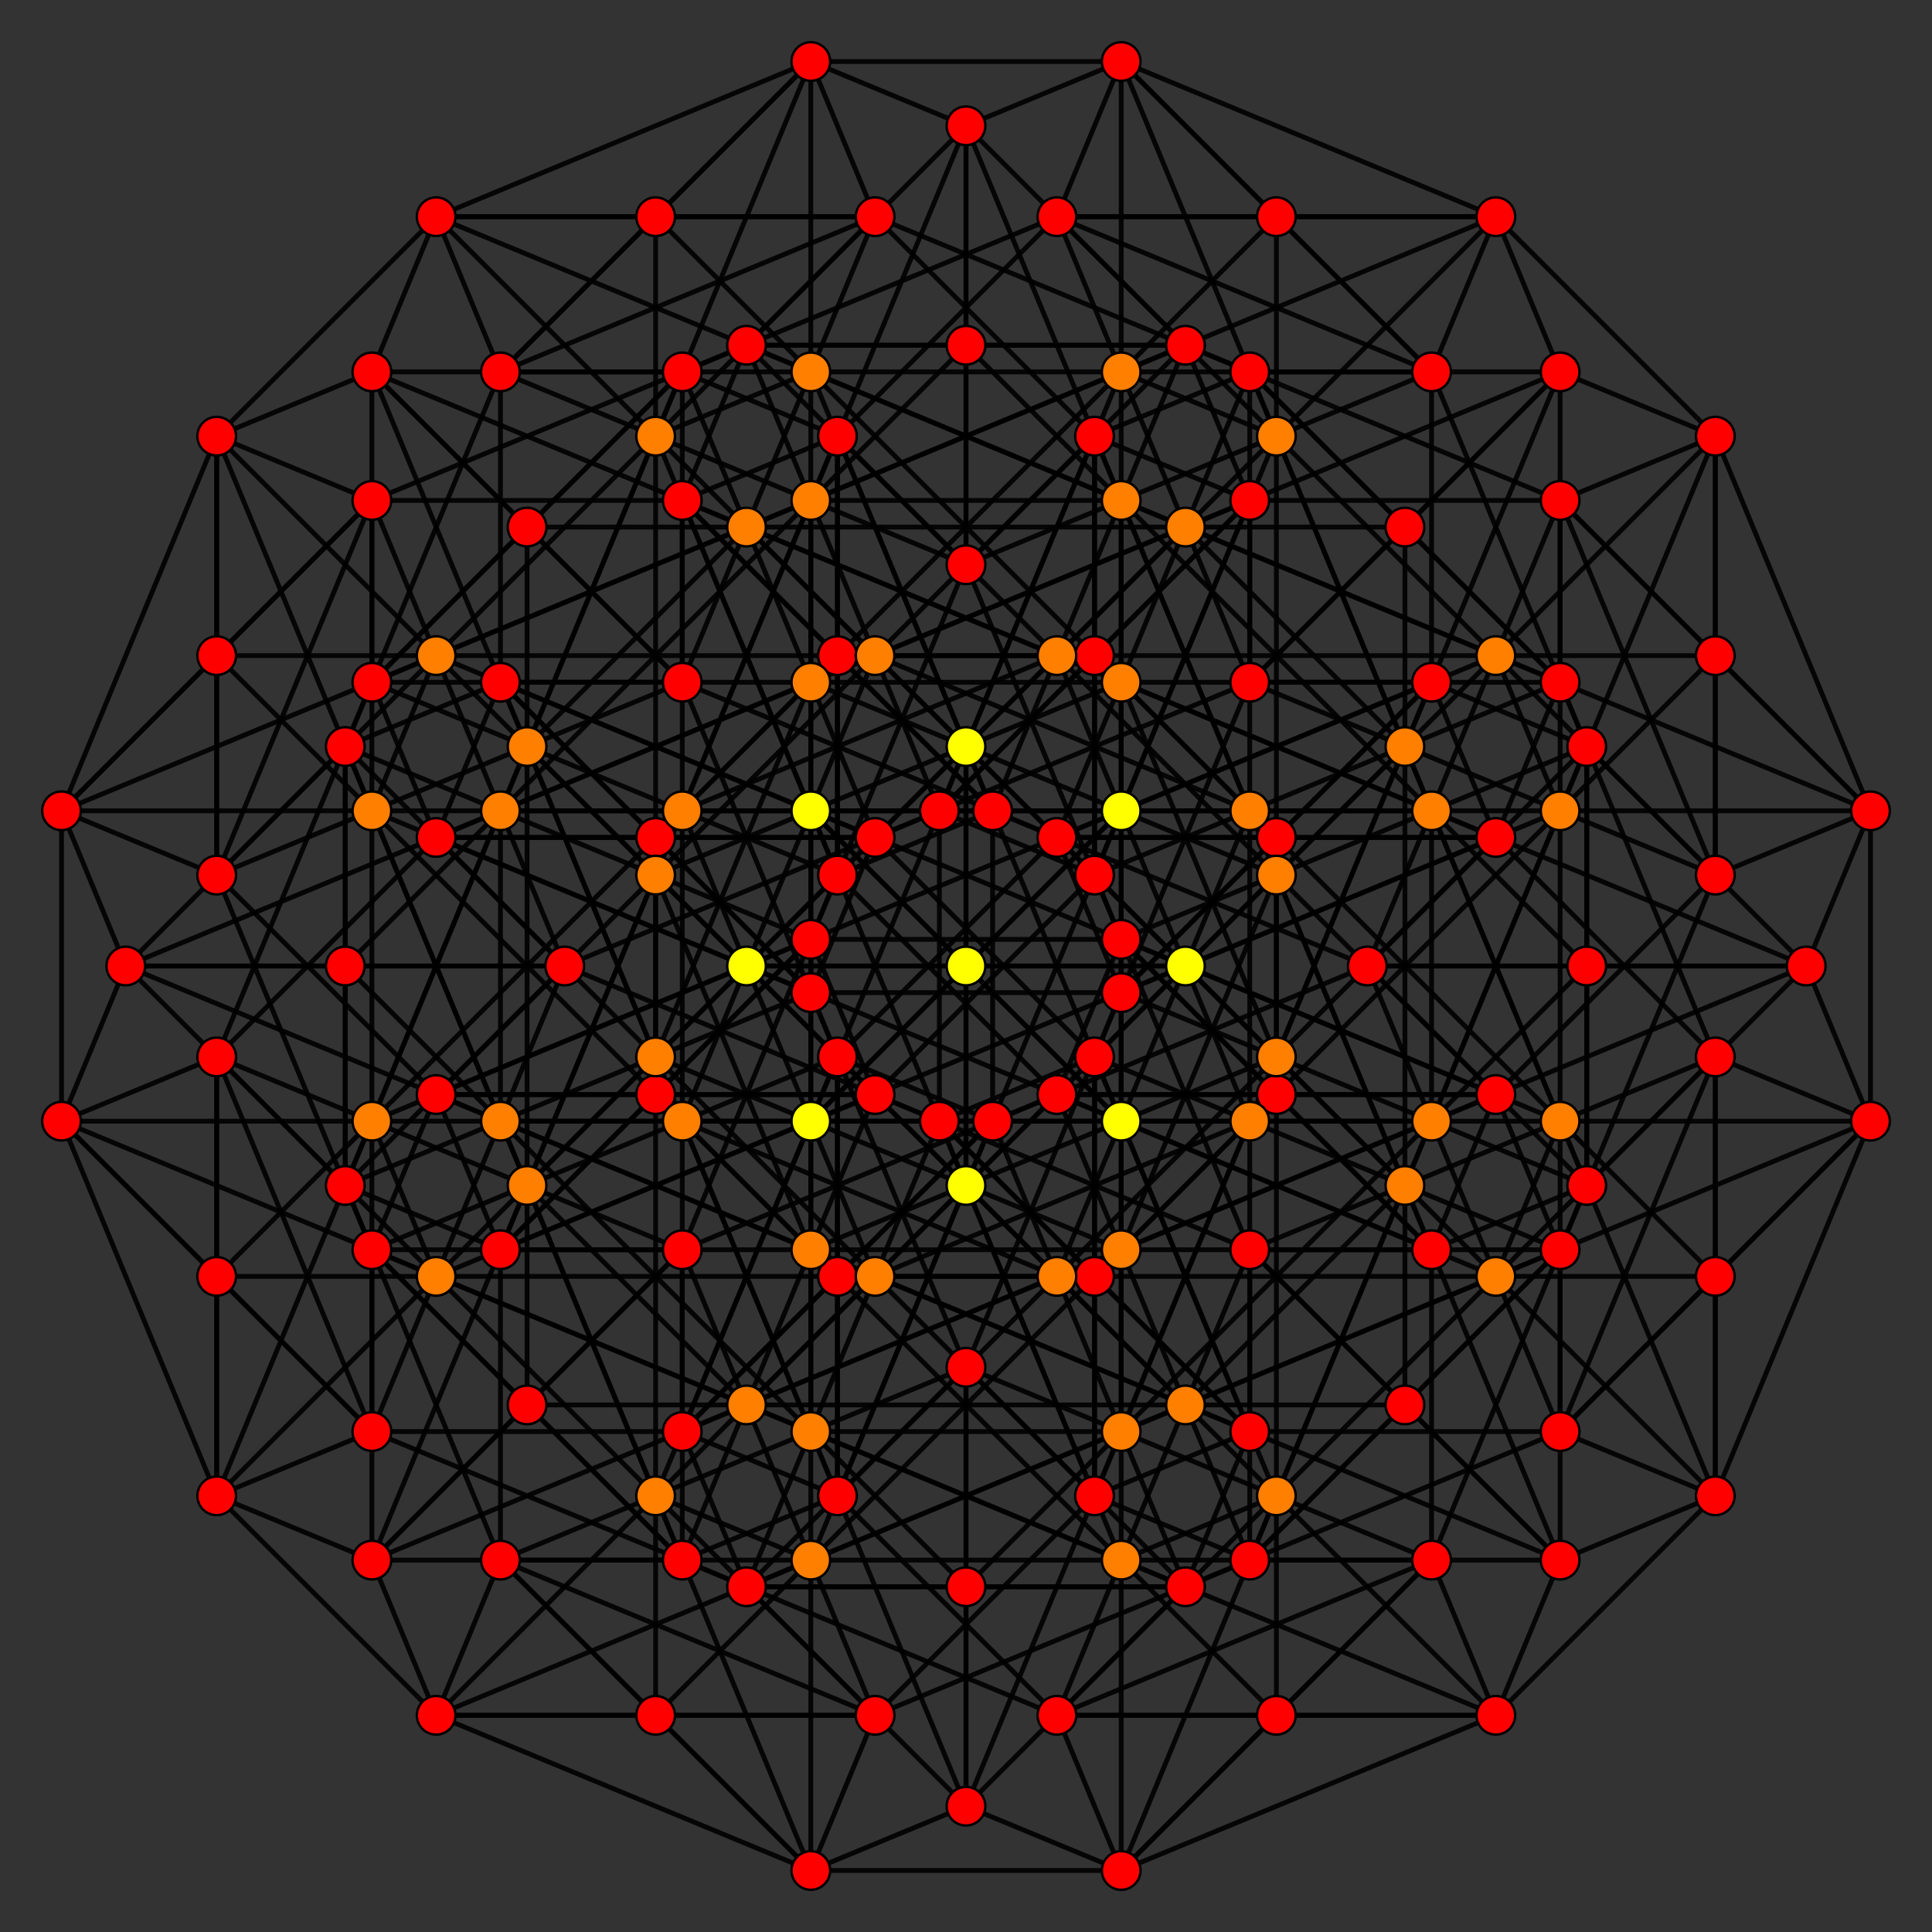 <?xml version="1.0" encoding="UTF-8" standalone="no"?>
<svg
xmlns="http://www.w3.org/2000/svg"
version="1.0"
width="1600" height="1600"
id="8-simplex_t12_A7.svg">
<rect width="100%" height="100%" fill="#333333" stroke="none"/>
<g style="stroke:#000000;stroke-width:4.0;stroke-opacity:0.90;">
<line x1="1420.537" y1="1238.786" x2="1292.020" y2="1185.552"/>
<line x1="1420.537" y1="1238.786" x2="1238.786" y2="1057.035"/>
<line x1="1420.537" y1="1238.786" x2="1292.020" y2="928.518"/>
<line x1="1420.537" y1="1238.786" x2="1420.537" y2="875.284"/>
<line x1="1420.537" y1="1238.786" x2="1549.055" y2="928.518"/>
<line x1="1420.537" y1="1238.786" x2="1420.537" y2="1057.035"/>
<line x1="1420.537" y1="1238.786" x2="1292.020" y2="1292.020"/>
<line x1="1420.537" y1="1238.786" x2="1238.786" y2="1420.537"/>
<line x1="1292.020" y1="1185.552" x2="1238.786" y2="1057.035"/>
<line x1="1292.020" y1="1185.552" x2="1292.020" y2="928.518"/>
<line x1="1292.020" y1="1185.552" x2="1420.537" y2="875.284"/>
<line x1="1292.020" y1="1185.552" x2="1549.055" y2="928.518"/>
<line x1="1292.020" y1="1185.552" x2="1420.537" y2="1057.035"/>
<line x1="1292.020" y1="1185.552" x2="1034.985" y2="1185.552"/>
<line x1="1292.020" y1="1185.552" x2="981.751" y2="1314.070"/>
<line x1="1238.786" y1="1057.035" x2="1292.020" y2="928.518"/>
<line x1="1238.786" y1="1057.035" x2="1420.537" y2="875.284"/>
<line x1="1238.786" y1="1057.035" x2="1549.055" y2="928.518"/>
<line x1="1238.786" y1="1057.035" x2="1420.537" y2="1057.035"/>
<line x1="1238.786" y1="1057.035" x2="928.518" y2="928.518"/>
<line x1="1238.786" y1="1057.035" x2="875.284" y2="1057.035"/>
<line x1="1292.020" y1="928.518" x2="1420.537" y2="875.284"/>
<line x1="1292.020" y1="928.518" x2="1549.055" y2="928.518"/>
<line x1="1292.020" y1="928.518" x2="1420.537" y2="1057.035"/>
<line x1="1292.020" y1="928.518" x2="1034.985" y2="671.482"/>
<line x1="1292.020" y1="928.518" x2="981.751" y2="800.000"/>
<line x1="1420.537" y1="875.284" x2="1549.055" y2="928.518"/>
<line x1="1420.537" y1="875.284" x2="1420.537" y2="1057.035"/>
<line x1="1420.537" y1="875.284" x2="1292.020" y2="565.015"/>
<line x1="1420.537" y1="875.284" x2="1238.786" y2="693.533"/>
<line x1="1549.055" y1="928.518" x2="1420.537" y2="1057.035"/>
<line x1="1549.055" y1="928.518" x2="1549.055" y2="671.482"/>
<line x1="1549.055" y1="928.518" x2="1495.821" y2="800.000"/>
<line x1="1292.020" y1="1292.020" x2="1034.985" y2="1292.020"/>
<line x1="1292.020" y1="1292.020" x2="981.751" y2="1163.502"/>
<line x1="1292.020" y1="1292.020" x2="1034.985" y2="1034.985"/>
<line x1="1292.020" y1="1292.020" x2="1163.502" y2="981.751"/>
<line x1="1292.020" y1="1292.020" x2="1292.020" y2="1034.985"/>
<line x1="1292.020" y1="1292.020" x2="1163.502" y2="1163.502"/>
<line x1="1292.020" y1="1292.020" x2="1238.786" y2="1420.537"/>
<line x1="1034.985" y1="1185.552" x2="906.467" y2="1238.786"/>
<line x1="1034.985" y1="1185.552" x2="724.716" y2="1057.035"/>
<line x1="1034.985" y1="1185.552" x2="777.950" y2="928.518"/>
<line x1="1034.985" y1="1185.552" x2="906.467" y2="875.284"/>
<line x1="1034.985" y1="1185.552" x2="1034.985" y2="928.518"/>
<line x1="1034.985" y1="1185.552" x2="906.467" y2="1057.035"/>
<line x1="1034.985" y1="1185.552" x2="981.751" y2="1314.070"/>
<line x1="928.518" y1="928.518" x2="800.000" y2="981.751"/>
<line x1="928.518" y1="928.518" x2="671.482" y2="928.518"/>
<line x1="928.518" y1="928.518" x2="671.482" y2="671.482"/>
<line x1="928.518" y1="928.518" x2="800.000" y2="618.249"/>
<line x1="928.518" y1="928.518" x2="928.518" y2="671.482"/>
<line x1="928.518" y1="928.518" x2="800.000" y2="800.000"/>
<line x1="928.518" y1="928.518" x2="875.284" y2="1057.035"/>
<line x1="1034.985" y1="671.482" x2="906.467" y2="724.716"/>
<line x1="1034.985" y1="671.482" x2="777.950" y2="671.482"/>
<line x1="1034.985" y1="671.482" x2="724.716" y2="542.965"/>
<line x1="1034.985" y1="671.482" x2="906.467" y2="361.214"/>
<line x1="1034.985" y1="671.482" x2="1034.985" y2="414.448"/>
<line x1="1034.985" y1="671.482" x2="906.467" y2="542.965"/>
<line x1="1034.985" y1="671.482" x2="981.751" y2="800.000"/>
<line x1="1292.020" y1="565.015" x2="1163.502" y2="618.249"/>
<line x1="1292.020" y1="565.015" x2="1034.985" y2="565.015"/>
<line x1="1292.020" y1="565.015" x2="981.751" y2="436.498"/>
<line x1="1292.020" y1="565.015" x2="1034.985" y2="307.980"/>
<line x1="1292.020" y1="565.015" x2="1292.020" y2="307.980"/>
<line x1="1292.020" y1="565.015" x2="1163.502" y2="436.498"/>
<line x1="1292.020" y1="565.015" x2="1238.786" y2="693.533"/>
<line x1="1549.055" y1="671.482" x2="1420.537" y2="724.716"/>
<line x1="1549.055" y1="671.482" x2="1292.020" y2="671.482"/>
<line x1="1549.055" y1="671.482" x2="1238.786" y2="542.965"/>
<line x1="1549.055" y1="671.482" x2="1292.020" y2="414.448"/>
<line x1="1549.055" y1="671.482" x2="1420.537" y2="361.214"/>
<line x1="1549.055" y1="671.482" x2="1420.537" y2="542.965"/>
<line x1="1549.055" y1="671.482" x2="1495.821" y2="800.000"/>
<line x1="1292.020" y1="928.518" x2="1163.502" y2="981.751"/>
<line x1="1292.020" y1="928.518" x2="1034.985" y2="928.518"/>
<line x1="1292.020" y1="928.518" x2="1163.502" y2="618.249"/>
<line x1="1292.020" y1="928.518" x2="1292.020" y2="671.482"/>
<line x1="1034.985" y1="1292.020" x2="981.751" y2="1163.502"/>
<line x1="1034.985" y1="1292.020" x2="1034.985" y2="1034.985"/>
<line x1="1034.985" y1="1292.020" x2="1163.502" y2="981.751"/>
<line x1="1034.985" y1="1292.020" x2="1292.020" y2="1034.985"/>
<line x1="1034.985" y1="1292.020" x2="1163.502" y2="1163.502"/>
<line x1="1034.985" y1="1292.020" x2="906.467" y2="1238.786"/>
<line x1="1034.985" y1="1292.020" x2="724.716" y2="1420.537"/>
<line x1="981.751" y1="1163.502" x2="1034.985" y2="1034.985"/>
<line x1="981.751" y1="1163.502" x2="1163.502" y2="981.751"/>
<line x1="981.751" y1="1163.502" x2="1292.020" y2="1034.985"/>
<line x1="981.751" y1="1163.502" x2="1163.502" y2="1163.502"/>
<line x1="981.751" y1="1163.502" x2="800.000" y2="981.751"/>
<line x1="981.751" y1="1163.502" x2="618.249" y2="1163.502"/>
<line x1="1034.985" y1="1034.985" x2="1163.502" y2="981.751"/>
<line x1="1034.985" y1="1034.985" x2="1292.020" y2="1034.985"/>
<line x1="1034.985" y1="1034.985" x2="1163.502" y2="1163.502"/>
<line x1="1034.985" y1="1034.985" x2="906.467" y2="724.716"/>
<line x1="1034.985" y1="1034.985" x2="724.716" y2="906.467"/>
<line x1="1163.502" y1="981.751" x2="1292.020" y2="1034.985"/>
<line x1="1163.502" y1="981.751" x2="1163.502" y2="1163.502"/>
<line x1="1163.502" y1="981.751" x2="1163.502" y2="618.249"/>
<line x1="1163.502" y1="981.751" x2="981.751" y2="800.000"/>
<line x1="1292.020" y1="1034.985" x2="1163.502" y2="1163.502"/>
<line x1="1292.020" y1="1034.985" x2="1420.537" y2="724.716"/>
<line x1="1292.020" y1="1034.985" x2="1238.786" y2="906.467"/>
<line x1="906.467" y1="1238.786" x2="724.716" y2="1057.035"/>
<line x1="906.467" y1="1238.786" x2="777.950" y2="928.518"/>
<line x1="906.467" y1="1238.786" x2="906.467" y2="875.284"/>
<line x1="906.467" y1="1238.786" x2="1034.985" y2="928.518"/>
<line x1="906.467" y1="1238.786" x2="906.467" y2="1057.035"/>
<line x1="906.467" y1="1238.786" x2="724.716" y2="1420.537"/>
<line x1="800.000" y1="981.751" x2="671.482" y2="928.518"/>
<line x1="800.000" y1="981.751" x2="671.482" y2="671.482"/>
<line x1="800.000" y1="981.751" x2="800.000" y2="618.249"/>
<line x1="800.000" y1="981.751" x2="928.518" y2="671.482"/>
<line x1="800.000" y1="981.751" x2="800.000" y2="800.000"/>
<line x1="800.000" y1="981.751" x2="618.249" y2="1163.502"/>
<line x1="906.467" y1="724.716" x2="777.950" y2="671.482"/>
<line x1="906.467" y1="724.716" x2="724.716" y2="542.965"/>
<line x1="906.467" y1="724.716" x2="906.467" y2="361.214"/>
<line x1="906.467" y1="724.716" x2="1034.985" y2="414.448"/>
<line x1="906.467" y1="724.716" x2="906.467" y2="542.965"/>
<line x1="906.467" y1="724.716" x2="724.716" y2="906.467"/>
<line x1="1163.502" y1="618.249" x2="1034.985" y2="565.015"/>
<line x1="1163.502" y1="618.249" x2="981.751" y2="436.498"/>
<line x1="1163.502" y1="618.249" x2="1034.985" y2="307.980"/>
<line x1="1163.502" y1="618.249" x2="1292.020" y2="307.980"/>
<line x1="1163.502" y1="618.249" x2="1163.502" y2="436.498"/>
<line x1="1163.502" y1="618.249" x2="981.751" y2="800.000"/>
<line x1="1420.537" y1="724.716" x2="1292.020" y2="671.482"/>
<line x1="1420.537" y1="724.716" x2="1238.786" y2="542.965"/>
<line x1="1420.537" y1="724.716" x2="1292.020" y2="414.448"/>
<line x1="1420.537" y1="724.716" x2="1420.537" y2="361.214"/>
<line x1="1420.537" y1="724.716" x2="1420.537" y2="542.965"/>
<line x1="1420.537" y1="724.716" x2="1238.786" y2="906.467"/>
<line x1="1163.502" y1="981.751" x2="1034.985" y2="928.518"/>
<line x1="1163.502" y1="981.751" x2="1034.985" y2="671.482"/>
<line x1="1163.502" y1="981.751" x2="1292.020" y2="671.482"/>
<line x1="724.716" y1="1057.035" x2="777.950" y2="928.518"/>
<line x1="724.716" y1="1057.035" x2="906.467" y2="875.284"/>
<line x1="724.716" y1="1057.035" x2="1034.985" y2="928.518"/>
<line x1="724.716" y1="1057.035" x2="906.467" y2="1057.035"/>
<line x1="724.716" y1="1057.035" x2="671.482" y2="928.518"/>
<line x1="724.716" y1="1057.035" x2="361.214" y2="1057.035"/>
<line x1="777.950" y1="928.518" x2="906.467" y2="875.284"/>
<line x1="777.950" y1="928.518" x2="1034.985" y2="928.518"/>
<line x1="777.950" y1="928.518" x2="906.467" y2="1057.035"/>
<line x1="777.950" y1="928.518" x2="777.950" y2="671.482"/>
<line x1="777.950" y1="928.518" x2="467.681" y2="800.000"/>
<line x1="906.467" y1="875.284" x2="1034.985" y2="928.518"/>
<line x1="906.467" y1="875.284" x2="906.467" y2="1057.035"/>
<line x1="906.467" y1="875.284" x2="1034.985" y2="565.015"/>
<line x1="906.467" y1="875.284" x2="724.716" y2="693.533"/>
<line x1="1034.985" y1="928.518" x2="906.467" y2="1057.035"/>
<line x1="1034.985" y1="928.518" x2="1292.020" y2="671.482"/>
<line x1="1034.985" y1="928.518" x2="981.751" y2="800.000"/>
<line x1="671.482" y1="928.518" x2="671.482" y2="671.482"/>
<line x1="671.482" y1="928.518" x2="800.000" y2="618.249"/>
<line x1="671.482" y1="928.518" x2="928.518" y2="671.482"/>
<line x1="671.482" y1="928.518" x2="800.000" y2="800.000"/>
<line x1="671.482" y1="928.518" x2="361.214" y2="1057.035"/>
<line x1="777.950" y1="671.482" x2="724.716" y2="542.965"/>
<line x1="777.950" y1="671.482" x2="906.467" y2="361.214"/>
<line x1="777.950" y1="671.482" x2="1034.985" y2="414.448"/>
<line x1="777.950" y1="671.482" x2="906.467" y2="542.965"/>
<line x1="777.950" y1="671.482" x2="467.681" y2="800.000"/>
<line x1="1034.985" y1="565.015" x2="981.751" y2="436.498"/>
<line x1="1034.985" y1="565.015" x2="1034.985" y2="307.980"/>
<line x1="1034.985" y1="565.015" x2="1292.020" y2="307.980"/>
<line x1="1034.985" y1="565.015" x2="1163.502" y2="436.498"/>
<line x1="1034.985" y1="565.015" x2="724.716" y2="693.533"/>
<line x1="1292.020" y1="671.482" x2="1238.786" y2="542.965"/>
<line x1="1292.020" y1="671.482" x2="1292.020" y2="414.448"/>
<line x1="1292.020" y1="671.482" x2="1420.537" y2="361.214"/>
<line x1="1292.020" y1="671.482" x2="1420.537" y2="542.965"/>
<line x1="1292.020" y1="671.482" x2="981.751" y2="800.000"/>
<line x1="1034.985" y1="928.518" x2="1034.985" y2="671.482"/>
<line x1="1034.985" y1="928.518" x2="1163.502" y2="618.249"/>
<line x1="671.482" y1="671.482" x2="800.000" y2="618.249"/>
<line x1="671.482" y1="671.482" x2="928.518" y2="671.482"/>
<line x1="671.482" y1="671.482" x2="800.000" y2="800.000"/>
<line x1="671.482" y1="671.482" x2="724.716" y2="542.965"/>
<line x1="671.482" y1="671.482" x2="361.214" y2="542.965"/>
<line x1="800.000" y1="618.249" x2="928.518" y2="671.482"/>
<line x1="800.000" y1="618.249" x2="800.000" y2="800.000"/>
<line x1="800.000" y1="618.249" x2="981.751" y2="436.498"/>
<line x1="800.000" y1="618.249" x2="618.249" y2="436.498"/>
<line x1="928.518" y1="671.482" x2="800.000" y2="800.000"/>
<line x1="928.518" y1="671.482" x2="1238.786" y2="542.965"/>
<line x1="928.518" y1="671.482" x2="875.284" y2="542.965"/>
<line x1="800.000" y1="800.000" x2="981.751" y2="800.000"/>
<line x1="800.000" y1="800.000" x2="618.249" y2="800.000"/>
<line x1="724.716" y1="542.965" x2="906.467" y2="361.214"/>
<line x1="724.716" y1="542.965" x2="1034.985" y2="414.448"/>
<line x1="724.716" y1="542.965" x2="906.467" y2="542.965"/>
<line x1="724.716" y1="542.965" x2="361.214" y2="542.965"/>
<line x1="981.751" y1="436.498" x2="1034.985" y2="307.980"/>
<line x1="981.751" y1="436.498" x2="1292.020" y2="307.980"/>
<line x1="981.751" y1="436.498" x2="1163.502" y2="436.498"/>
<line x1="981.751" y1="436.498" x2="618.249" y2="436.498"/>
<line x1="1238.786" y1="542.965" x2="1292.020" y2="414.448"/>
<line x1="1238.786" y1="542.965" x2="1420.537" y2="361.214"/>
<line x1="1238.786" y1="542.965" x2="1420.537" y2="542.965"/>
<line x1="1238.786" y1="542.965" x2="875.284" y2="542.965"/>
<line x1="981.751" y1="800.000" x2="618.249" y2="800.000"/>
<line x1="906.467" y1="361.214" x2="1034.985" y2="414.448"/>
<line x1="906.467" y1="361.214" x2="906.467" y2="542.965"/>
<line x1="906.467" y1="361.214" x2="1034.985" y2="307.980"/>
<line x1="906.467" y1="361.214" x2="724.716" y2="179.463"/>
<line x1="1034.985" y1="414.448" x2="906.467" y2="542.965"/>
<line x1="1034.985" y1="414.448" x2="1292.020" y2="414.448"/>
<line x1="1034.985" y1="414.448" x2="981.751" y2="285.930"/>
<line x1="1034.985" y1="307.980" x2="1292.020" y2="307.980"/>
<line x1="1034.985" y1="307.980" x2="1163.502" y2="436.498"/>
<line x1="1034.985" y1="307.980" x2="724.716" y2="179.463"/>
<line x1="1292.020" y1="414.448" x2="1420.537" y2="361.214"/>
<line x1="1292.020" y1="414.448" x2="1420.537" y2="542.965"/>
<line x1="1292.020" y1="414.448" x2="981.751" y2="285.930"/>
<line x1="1034.985" y1="671.482" x2="1163.502" y2="618.249"/>
<line x1="1034.985" y1="671.482" x2="1292.020" y2="671.482"/>
<line x1="1292.020" y1="307.980" x2="1163.502" y2="436.498"/>
<line x1="1292.020" y1="307.980" x2="1420.537" y2="361.214"/>
<line x1="1292.020" y1="307.980" x2="1238.786" y2="179.463"/>
<line x1="1420.537" y1="361.214" x2="1420.537" y2="542.965"/>
<line x1="1420.537" y1="361.214" x2="1238.786" y2="179.463"/>
<line x1="1163.502" y1="618.249" x2="1292.020" y2="671.482"/>
<line x1="1238.786" y1="1420.537" x2="928.518" y2="1549.055"/>
<line x1="1238.786" y1="1420.537" x2="875.284" y2="1420.537"/>
<line x1="1238.786" y1="1420.537" x2="928.518" y2="1292.020"/>
<line x1="1238.786" y1="1420.537" x2="1057.035" y2="1238.786"/>
<line x1="1238.786" y1="1420.537" x2="1185.552" y2="1292.020"/>
<line x1="1238.786" y1="1420.537" x2="1057.035" y2="1420.537"/>
<line x1="981.751" y1="1314.070" x2="800.000" y2="1495.821"/>
<line x1="981.751" y1="1314.070" x2="618.249" y2="1314.070"/>
<line x1="981.751" y1="1314.070" x2="671.482" y2="1185.552"/>
<line x1="981.751" y1="1314.070" x2="800.000" y2="1132.319"/>
<line x1="981.751" y1="1314.070" x2="928.518" y2="1185.552"/>
<line x1="981.751" y1="1314.070" x2="800.000" y2="1314.070"/>
<line x1="875.284" y1="1057.035" x2="693.533" y2="1238.786"/>
<line x1="875.284" y1="1057.035" x2="565.015" y2="1185.552"/>
<line x1="875.284" y1="1057.035" x2="565.015" y2="928.518"/>
<line x1="875.284" y1="1057.035" x2="693.533" y2="875.284"/>
<line x1="875.284" y1="1057.035" x2="822.050" y2="928.518"/>
<line x1="875.284" y1="1057.035" x2="693.533" y2="1057.035"/>
<line x1="981.751" y1="800.000" x2="800.000" y2="981.751"/>
<line x1="981.751" y1="800.000" x2="671.482" y2="928.518"/>
<line x1="981.751" y1="800.000" x2="800.000" y2="618.249"/>
<line x1="981.751" y1="800.000" x2="928.518" y2="671.482"/>
<line x1="1238.786" y1="693.533" x2="1057.035" y2="875.284"/>
<line x1="1238.786" y1="693.533" x2="928.518" y2="822.050"/>
<line x1="1238.786" y1="693.533" x2="875.284" y2="693.533"/>
<line x1="1238.786" y1="693.533" x2="928.518" y2="565.015"/>
<line x1="1238.786" y1="693.533" x2="1185.552" y2="565.015"/>
<line x1="1238.786" y1="693.533" x2="1057.035" y2="693.533"/>
<line x1="1495.821" y1="800.000" x2="1314.070" y2="981.751"/>
<line x1="1495.821" y1="800.000" x2="1185.552" y2="928.518"/>
<line x1="1495.821" y1="800.000" x2="1132.319" y2="800.000"/>
<line x1="1495.821" y1="800.000" x2="1185.552" y2="671.482"/>
<line x1="1495.821" y1="800.000" x2="1314.070" y2="618.249"/>
<line x1="1495.821" y1="800.000" x2="1314.070" y2="800.000"/>
<line x1="1238.786" y1="1057.035" x2="1057.035" y2="1238.786"/>
<line x1="1238.786" y1="1057.035" x2="928.518" y2="1185.552"/>
<line x1="1238.786" y1="1057.035" x2="1057.035" y2="875.284"/>
<line x1="1238.786" y1="1057.035" x2="1185.552" y2="928.518"/>
<line x1="724.716" y1="1420.537" x2="671.482" y2="1549.055"/>
<line x1="724.716" y1="1420.537" x2="361.214" y2="1420.537"/>
<line x1="724.716" y1="1420.537" x2="414.448" y2="1292.020"/>
<line x1="724.716" y1="1420.537" x2="542.965" y2="1238.786"/>
<line x1="724.716" y1="1420.537" x2="671.482" y2="1292.020"/>
<line x1="724.716" y1="1420.537" x2="542.965" y2="1420.537"/>
<line x1="618.249" y1="1163.502" x2="565.015" y2="1292.020"/>
<line x1="618.249" y1="1163.502" x2="307.980" y2="1292.020"/>
<line x1="618.249" y1="1163.502" x2="307.980" y2="1034.985"/>
<line x1="618.249" y1="1163.502" x2="436.498" y2="981.751"/>
<line x1="618.249" y1="1163.502" x2="565.015" y2="1034.985"/>
<line x1="618.249" y1="1163.502" x2="436.498" y2="1163.502"/>
<line x1="724.716" y1="906.467" x2="671.482" y2="1034.985"/>
<line x1="724.716" y1="906.467" x2="414.448" y2="1034.985"/>
<line x1="724.716" y1="906.467" x2="361.214" y2="906.467"/>
<line x1="724.716" y1="906.467" x2="542.965" y2="724.716"/>
<line x1="724.716" y1="906.467" x2="671.482" y2="777.950"/>
<line x1="724.716" y1="906.467" x2="542.965" y2="906.467"/>
<line x1="981.751" y1="800.000" x2="928.518" y2="928.518"/>
<line x1="981.751" y1="800.000" x2="671.482" y2="671.482"/>
<line x1="1238.786" y1="906.467" x2="1185.552" y2="1034.985"/>
<line x1="1238.786" y1="906.467" x2="928.518" y2="1034.985"/>
<line x1="1238.786" y1="906.467" x2="875.284" y2="906.467"/>
<line x1="1238.786" y1="906.467" x2="928.518" y2="777.950"/>
<line x1="1238.786" y1="906.467" x2="1057.035" y2="724.716"/>
<line x1="1238.786" y1="906.467" x2="1057.035" y2="906.467"/>
<line x1="981.751" y1="1163.502" x2="928.518" y2="1292.020"/>
<line x1="981.751" y1="1163.502" x2="671.482" y2="1292.020"/>
<line x1="981.751" y1="1163.502" x2="671.482" y2="1034.985"/>
<line x1="981.751" y1="1163.502" x2="928.518" y2="1034.985"/>
<line x1="361.214" y1="1057.035" x2="307.980" y2="1185.552"/>
<line x1="361.214" y1="1057.035" x2="179.463" y2="1238.786"/>
<line x1="361.214" y1="1057.035" x2="50.945" y2="928.518"/>
<line x1="361.214" y1="1057.035" x2="179.463" y2="875.284"/>
<line x1="361.214" y1="1057.035" x2="307.980" y2="928.518"/>
<line x1="361.214" y1="1057.035" x2="179.463" y2="1057.035"/>
<line x1="467.681" y1="800.000" x2="414.448" y2="928.518"/>
<line x1="467.681" y1="800.000" x2="285.930" y2="981.751"/>
<line x1="467.681" y1="800.000" x2="104.179" y2="800.000"/>
<line x1="467.681" y1="800.000" x2="285.930" y2="618.249"/>
<line x1="467.681" y1="800.000" x2="414.448" y2="671.482"/>
<line x1="467.681" y1="800.000" x2="285.930" y2="800.000"/>
<line x1="724.716" y1="693.533" x2="671.482" y2="822.050"/>
<line x1="724.716" y1="693.533" x2="542.965" y2="875.284"/>
<line x1="724.716" y1="693.533" x2="361.214" y2="693.533"/>
<line x1="724.716" y1="693.533" x2="414.448" y2="565.015"/>
<line x1="724.716" y1="693.533" x2="671.482" y2="565.015"/>
<line x1="724.716" y1="693.533" x2="542.965" y2="693.533"/>
<line x1="724.716" y1="1057.035" x2="671.482" y2="1185.552"/>
<line x1="724.716" y1="1057.035" x2="542.965" y2="1238.786"/>
<line x1="724.716" y1="1057.035" x2="414.448" y2="928.518"/>
<line x1="724.716" y1="1057.035" x2="542.965" y2="875.284"/>
<line x1="361.214" y1="542.965" x2="307.980" y2="671.482"/>
<line x1="361.214" y1="542.965" x2="179.463" y2="724.716"/>
<line x1="361.214" y1="542.965" x2="50.945" y2="671.482"/>
<line x1="361.214" y1="542.965" x2="179.463" y2="361.214"/>
<line x1="361.214" y1="542.965" x2="307.980" y2="414.448"/>
<line x1="361.214" y1="542.965" x2="179.463" y2="542.965"/>
<line x1="618.249" y1="436.498" x2="565.015" y2="565.015"/>
<line x1="618.249" y1="436.498" x2="436.498" y2="618.249"/>
<line x1="618.249" y1="436.498" x2="307.980" y2="565.015"/>
<line x1="618.249" y1="436.498" x2="307.980" y2="307.980"/>
<line x1="618.249" y1="436.498" x2="565.015" y2="307.980"/>
<line x1="618.249" y1="436.498" x2="436.498" y2="436.498"/>
<line x1="875.284" y1="542.965" x2="822.050" y2="671.482"/>
<line x1="875.284" y1="542.965" x2="693.533" y2="724.716"/>
<line x1="875.284" y1="542.965" x2="565.015" y2="671.482"/>
<line x1="875.284" y1="542.965" x2="565.015" y2="414.448"/>
<line x1="875.284" y1="542.965" x2="693.533" y2="361.214"/>
<line x1="875.284" y1="542.965" x2="693.533" y2="542.965"/>
<line x1="618.249" y1="800.000" x2="565.015" y2="928.518"/>
<line x1="618.249" y1="800.000" x2="436.498" y2="981.751"/>
<line x1="618.249" y1="800.000" x2="307.980" y2="928.518"/>
<line x1="618.249" y1="800.000" x2="307.980" y2="671.482"/>
<line x1="618.249" y1="800.000" x2="436.498" y2="618.249"/>
<line x1="618.249" y1="800.000" x2="565.015" y2="671.482"/>
<line x1="724.716" y1="179.463" x2="671.482" y2="307.980"/>
<line x1="724.716" y1="179.463" x2="542.965" y2="361.214"/>
<line x1="724.716" y1="179.463" x2="414.448" y2="307.980"/>
<line x1="724.716" y1="179.463" x2="361.214" y2="179.463"/>
<line x1="724.716" y1="179.463" x2="671.482" y2="50.945"/>
<line x1="724.716" y1="179.463" x2="542.965" y2="179.463"/>
<line x1="981.751" y1="285.930" x2="928.518" y2="414.448"/>
<line x1="981.751" y1="285.930" x2="800.000" y2="467.681"/>
<line x1="981.751" y1="285.930" x2="671.482" y2="414.448"/>
<line x1="981.751" y1="285.930" x2="618.249" y2="285.930"/>
<line x1="981.751" y1="285.930" x2="800.000" y2="104.179"/>
<line x1="981.751" y1="285.930" x2="800.000" y2="285.930"/>
<line x1="724.716" y1="542.965" x2="542.965" y2="724.716"/>
<line x1="724.716" y1="542.965" x2="414.448" y2="671.482"/>
<line x1="724.716" y1="542.965" x2="542.965" y2="361.214"/>
<line x1="724.716" y1="542.965" x2="671.482" y2="414.448"/>
<line x1="1238.786" y1="179.463" x2="1185.552" y2="307.980"/>
<line x1="1238.786" y1="179.463" x2="1057.035" y2="361.214"/>
<line x1="1238.786" y1="179.463" x2="928.518" y2="307.980"/>
<line x1="1238.786" y1="179.463" x2="875.284" y2="179.463"/>
<line x1="1238.786" y1="179.463" x2="928.518" y2="50.945"/>
<line x1="1238.786" y1="179.463" x2="1057.035" y2="179.463"/>
<line x1="981.751" y1="436.498" x2="928.518" y2="565.015"/>
<line x1="981.751" y1="436.498" x2="671.482" y2="565.015"/>
<line x1="981.751" y1="436.498" x2="671.482" y2="307.980"/>
<line x1="981.751" y1="436.498" x2="928.518" y2="307.980"/>
<line x1="1238.786" y1="542.965" x2="1185.552" y2="671.482"/>
<line x1="1238.786" y1="542.965" x2="1057.035" y2="724.716"/>
<line x1="1238.786" y1="542.965" x2="928.518" y2="414.448"/>
<line x1="1238.786" y1="542.965" x2="1057.035" y2="361.214"/>
<line x1="928.518" y1="1549.055" x2="875.284" y2="1420.537"/>
<line x1="928.518" y1="1549.055" x2="928.518" y2="1292.020"/>
<line x1="928.518" y1="1549.055" x2="1057.035" y2="1238.786"/>
<line x1="928.518" y1="1549.055" x2="1185.552" y2="1292.020"/>
<line x1="928.518" y1="1549.055" x2="1057.035" y2="1420.537"/>
<line x1="928.518" y1="1549.055" x2="800.000" y2="1495.821"/>
<line x1="928.518" y1="1549.055" x2="671.482" y2="1549.055"/>
<line x1="875.284" y1="1420.537" x2="928.518" y2="1292.020"/>
<line x1="875.284" y1="1420.537" x2="1057.035" y2="1238.786"/>
<line x1="875.284" y1="1420.537" x2="1185.552" y2="1292.020"/>
<line x1="875.284" y1="1420.537" x2="1057.035" y2="1420.537"/>
<line x1="875.284" y1="1420.537" x2="693.533" y2="1238.786"/>
<line x1="875.284" y1="1420.537" x2="565.015" y2="1292.020"/>
<line x1="928.518" y1="1292.020" x2="1057.035" y2="1238.786"/>
<line x1="928.518" y1="1292.020" x2="1185.552" y2="1292.020"/>
<line x1="928.518" y1="1292.020" x2="1057.035" y2="1420.537"/>
<line x1="928.518" y1="1292.020" x2="800.000" y2="981.751"/>
<line x1="928.518" y1="1292.020" x2="671.482" y2="1034.985"/>
<line x1="1057.035" y1="1238.786" x2="1185.552" y2="1292.020"/>
<line x1="1057.035" y1="1238.786" x2="1057.035" y2="1420.537"/>
<line x1="1057.035" y1="1238.786" x2="1057.035" y2="875.284"/>
<line x1="1057.035" y1="1238.786" x2="928.518" y2="928.518"/>
<line x1="1185.552" y1="1292.020" x2="1057.035" y2="1420.537"/>
<line x1="1185.552" y1="1292.020" x2="1314.070" y2="981.751"/>
<line x1="1185.552" y1="1292.020" x2="1185.552" y2="1034.985"/>
<line x1="800.000" y1="1495.821" x2="618.249" y2="1314.070"/>
<line x1="800.000" y1="1495.821" x2="671.482" y2="1185.552"/>
<line x1="800.000" y1="1495.821" x2="800.000" y2="1132.319"/>
<line x1="800.000" y1="1495.821" x2="928.518" y2="1185.552"/>
<line x1="800.000" y1="1495.821" x2="800.000" y2="1314.070"/>
<line x1="800.000" y1="1495.821" x2="671.482" y2="1549.055"/>
<line x1="693.533" y1="1238.786" x2="565.015" y2="1185.552"/>
<line x1="693.533" y1="1238.786" x2="565.015" y2="928.518"/>
<line x1="693.533" y1="1238.786" x2="693.533" y2="875.284"/>
<line x1="693.533" y1="1238.786" x2="822.050" y2="928.518"/>
<line x1="693.533" y1="1238.786" x2="693.533" y2="1057.035"/>
<line x1="693.533" y1="1238.786" x2="565.015" y2="1292.020"/>
<line x1="800.000" y1="981.751" x2="618.249" y2="800.000"/>
<line x1="800.000" y1="981.751" x2="671.482" y2="1034.985"/>
<line x1="1057.035" y1="875.284" x2="928.518" y2="822.050"/>
<line x1="1057.035" y1="875.284" x2="875.284" y2="693.533"/>
<line x1="1057.035" y1="875.284" x2="928.518" y2="565.015"/>
<line x1="1057.035" y1="875.284" x2="1185.552" y2="565.015"/>
<line x1="1057.035" y1="875.284" x2="1057.035" y2="693.533"/>
<line x1="1057.035" y1="875.284" x2="928.518" y2="928.518"/>
<line x1="1314.070" y1="981.751" x2="1185.552" y2="928.518"/>
<line x1="1314.070" y1="981.751" x2="1132.319" y2="800.000"/>
<line x1="1314.070" y1="981.751" x2="1185.552" y2="671.482"/>
<line x1="1314.070" y1="981.751" x2="1314.070" y2="618.249"/>
<line x1="1314.070" y1="981.751" x2="1314.070" y2="800.000"/>
<line x1="1314.070" y1="981.751" x2="1185.552" y2="1034.985"/>
<line x1="1057.035" y1="1238.786" x2="928.518" y2="1185.552"/>
<line x1="1057.035" y1="1238.786" x2="875.284" y2="1057.035"/>
<line x1="1057.035" y1="1238.786" x2="1185.552" y2="928.518"/>
<line x1="618.249" y1="1314.070" x2="671.482" y2="1185.552"/>
<line x1="618.249" y1="1314.070" x2="800.000" y2="1132.319"/>
<line x1="618.249" y1="1314.070" x2="928.518" y2="1185.552"/>
<line x1="618.249" y1="1314.070" x2="800.000" y2="1314.070"/>
<line x1="618.249" y1="1314.070" x2="565.015" y2="1185.552"/>
<line x1="618.249" y1="1314.070" x2="307.980" y2="1185.552"/>
<line x1="671.482" y1="1185.552" x2="800.000" y2="1132.319"/>
<line x1="671.482" y1="1185.552" x2="928.518" y2="1185.552"/>
<line x1="671.482" y1="1185.552" x2="800.000" y2="1314.070"/>
<line x1="671.482" y1="1185.552" x2="671.482" y2="928.518"/>
<line x1="671.482" y1="1185.552" x2="414.448" y2="928.518"/>
<line x1="800.000" y1="1132.319" x2="928.518" y2="1185.552"/>
<line x1="800.000" y1="1132.319" x2="800.000" y2="1314.070"/>
<line x1="800.000" y1="1132.319" x2="928.518" y2="822.050"/>
<line x1="800.000" y1="1132.319" x2="671.482" y2="822.050"/>
<line x1="928.518" y1="1185.552" x2="800.000" y2="1314.070"/>
<line x1="928.518" y1="1185.552" x2="1185.552" y2="928.518"/>
<line x1="928.518" y1="1185.552" x2="928.518" y2="928.518"/>
<line x1="565.015" y1="1185.552" x2="565.015" y2="928.518"/>
<line x1="565.015" y1="1185.552" x2="693.533" y2="875.284"/>
<line x1="565.015" y1="1185.552" x2="822.050" y2="928.518"/>
<line x1="565.015" y1="1185.552" x2="693.533" y2="1057.035"/>
<line x1="565.015" y1="1185.552" x2="307.980" y2="1185.552"/>
<line x1="671.482" y1="928.518" x2="618.249" y2="800.000"/>
<line x1="671.482" y1="928.518" x2="414.448" y2="928.518"/>
<line x1="928.518" y1="822.050" x2="875.284" y2="693.533"/>
<line x1="928.518" y1="822.050" x2="928.518" y2="565.015"/>
<line x1="928.518" y1="822.050" x2="1185.552" y2="565.015"/>
<line x1="928.518" y1="822.050" x2="1057.035" y2="693.533"/>
<line x1="928.518" y1="822.050" x2="671.482" y2="822.050"/>
<line x1="1185.552" y1="928.518" x2="1132.319" y2="800.000"/>
<line x1="1185.552" y1="928.518" x2="1185.552" y2="671.482"/>
<line x1="1185.552" y1="928.518" x2="1314.070" y2="618.249"/>
<line x1="1185.552" y1="928.518" x2="1314.070" y2="800.000"/>
<line x1="1185.552" y1="928.518" x2="928.518" y2="928.518"/>
<line x1="928.518" y1="1185.552" x2="875.284" y2="1057.035"/>
<line x1="928.518" y1="1185.552" x2="1057.035" y2="875.284"/>
<line x1="565.015" y1="928.518" x2="693.533" y2="875.284"/>
<line x1="565.015" y1="928.518" x2="822.050" y2="928.518"/>
<line x1="565.015" y1="928.518" x2="693.533" y2="1057.035"/>
<line x1="565.015" y1="928.518" x2="307.980" y2="671.482"/>
<line x1="693.533" y1="875.284" x2="822.050" y2="928.518"/>
<line x1="693.533" y1="875.284" x2="693.533" y2="1057.035"/>
<line x1="693.533" y1="875.284" x2="875.284" y2="693.533"/>
<line x1="693.533" y1="875.284" x2="565.015" y2="565.015"/>
<line x1="822.050" y1="928.518" x2="693.533" y2="1057.035"/>
<line x1="822.050" y1="928.518" x2="1132.319" y2="800.000"/>
<line x1="822.050" y1="928.518" x2="822.050" y2="671.482"/>
<line x1="618.249" y1="800.000" x2="800.000" y2="618.249"/>
<line x1="618.249" y1="800.000" x2="928.518" y2="671.482"/>
<line x1="875.284" y1="693.533" x2="928.518" y2="565.015"/>
<line x1="875.284" y1="693.533" x2="1185.552" y2="565.015"/>
<line x1="875.284" y1="693.533" x2="1057.035" y2="693.533"/>
<line x1="875.284" y1="693.533" x2="565.015" y2="565.015"/>
<line x1="1132.319" y1="800.000" x2="1185.552" y2="671.482"/>
<line x1="1132.319" y1="800.000" x2="1314.070" y2="618.249"/>
<line x1="1132.319" y1="800.000" x2="1314.070" y2="800.000"/>
<line x1="1132.319" y1="800.000" x2="822.050" y2="671.482"/>
<line x1="875.284" y1="1057.035" x2="1057.035" y2="875.284"/>
<line x1="875.284" y1="1057.035" x2="1185.552" y2="928.518"/>
<line x1="800.000" y1="618.249" x2="928.518" y2="565.015"/>
<line x1="800.000" y1="618.249" x2="671.482" y2="307.980"/>
<line x1="928.518" y1="671.482" x2="1185.552" y2="671.482"/>
<line x1="928.518" y1="671.482" x2="928.518" y2="414.448"/>
<line x1="928.518" y1="565.015" x2="1185.552" y2="565.015"/>
<line x1="928.518" y1="565.015" x2="1057.035" y2="693.533"/>
<line x1="928.518" y1="565.015" x2="671.482" y2="307.980"/>
<line x1="1185.552" y1="671.482" x2="1314.070" y2="618.249"/>
<line x1="1185.552" y1="671.482" x2="1314.070" y2="800.000"/>
<line x1="1185.552" y1="671.482" x2="928.518" y2="414.448"/>
<line x1="1185.552" y1="565.015" x2="1057.035" y2="693.533"/>
<line x1="1185.552" y1="565.015" x2="1314.070" y2="618.249"/>
<line x1="1185.552" y1="565.015" x2="1185.552" y2="307.980"/>
<line x1="1314.070" y1="618.249" x2="1314.070" y2="800.000"/>
<line x1="1314.070" y1="618.249" x2="1185.552" y2="307.980"/>
<line x1="1057.035" y1="875.284" x2="1185.552" y2="928.518"/>
<line x1="671.482" y1="1549.055" x2="361.214" y2="1420.537"/>
<line x1="671.482" y1="1549.055" x2="414.448" y2="1292.020"/>
<line x1="671.482" y1="1549.055" x2="542.965" y2="1238.786"/>
<line x1="671.482" y1="1549.055" x2="671.482" y2="1292.020"/>
<line x1="671.482" y1="1549.055" x2="542.965" y2="1420.537"/>
<line x1="565.015" y1="1292.020" x2="307.980" y2="1292.020"/>
<line x1="565.015" y1="1292.020" x2="307.980" y2="1034.985"/>
<line x1="565.015" y1="1292.020" x2="436.498" y2="981.751"/>
<line x1="565.015" y1="1292.020" x2="565.015" y2="1034.985"/>
<line x1="565.015" y1="1292.020" x2="436.498" y2="1163.502"/>
<line x1="671.482" y1="1034.985" x2="414.448" y2="1034.985"/>
<line x1="671.482" y1="1034.985" x2="361.214" y2="906.467"/>
<line x1="671.482" y1="1034.985" x2="542.965" y2="724.716"/>
<line x1="671.482" y1="1034.985" x2="671.482" y2="777.950"/>
<line x1="671.482" y1="1034.985" x2="542.965" y2="906.467"/>
<line x1="928.518" y1="928.518" x2="618.249" y2="800.000"/>
<line x1="1185.552" y1="1034.985" x2="928.518" y2="1034.985"/>
<line x1="1185.552" y1="1034.985" x2="875.284" y2="906.467"/>
<line x1="1185.552" y1="1034.985" x2="928.518" y2="777.950"/>
<line x1="1185.552" y1="1034.985" x2="1057.035" y2="724.716"/>
<line x1="1185.552" y1="1034.985" x2="1057.035" y2="906.467"/>
<line x1="928.518" y1="1292.020" x2="671.482" y2="1292.020"/>
<line x1="928.518" y1="1292.020" x2="618.249" y2="1163.502"/>
<line x1="928.518" y1="1292.020" x2="928.518" y2="1034.985"/>
<line x1="307.980" y1="1185.552" x2="179.463" y2="1238.786"/>
<line x1="307.980" y1="1185.552" x2="50.945" y2="928.518"/>
<line x1="307.980" y1="1185.552" x2="179.463" y2="875.284"/>
<line x1="307.980" y1="1185.552" x2="307.980" y2="928.518"/>
<line x1="307.980" y1="1185.552" x2="179.463" y2="1057.035"/>
<line x1="414.448" y1="928.518" x2="285.930" y2="981.751"/>
<line x1="414.448" y1="928.518" x2="104.179" y2="800.000"/>
<line x1="414.448" y1="928.518" x2="285.930" y2="618.249"/>
<line x1="414.448" y1="928.518" x2="414.448" y2="671.482"/>
<line x1="414.448" y1="928.518" x2="285.930" y2="800.000"/>
<line x1="671.482" y1="822.050" x2="542.965" y2="875.284"/>
<line x1="671.482" y1="822.050" x2="361.214" y2="693.533"/>
<line x1="671.482" y1="822.050" x2="414.448" y2="565.015"/>
<line x1="671.482" y1="822.050" x2="671.482" y2="565.015"/>
<line x1="671.482" y1="822.050" x2="542.965" y2="693.533"/>
<line x1="671.482" y1="1185.552" x2="542.965" y2="1238.786"/>
<line x1="671.482" y1="1185.552" x2="361.214" y2="1057.035"/>
<line x1="671.482" y1="1185.552" x2="542.965" y2="875.284"/>
<line x1="307.980" y1="671.482" x2="179.463" y2="724.716"/>
<line x1="307.980" y1="671.482" x2="50.945" y2="671.482"/>
<line x1="307.980" y1="671.482" x2="179.463" y2="361.214"/>
<line x1="307.980" y1="671.482" x2="307.980" y2="414.448"/>
<line x1="307.980" y1="671.482" x2="179.463" y2="542.965"/>
<line x1="565.015" y1="565.015" x2="436.498" y2="618.249"/>
<line x1="565.015" y1="565.015" x2="307.980" y2="565.015"/>
<line x1="565.015" y1="565.015" x2="307.980" y2="307.980"/>
<line x1="565.015" y1="565.015" x2="565.015" y2="307.980"/>
<line x1="565.015" y1="565.015" x2="436.498" y2="436.498"/>
<line x1="822.050" y1="671.482" x2="693.533" y2="724.716"/>
<line x1="822.050" y1="671.482" x2="565.015" y2="671.482"/>
<line x1="822.050" y1="671.482" x2="565.015" y2="414.448"/>
<line x1="822.050" y1="671.482" x2="693.533" y2="361.214"/>
<line x1="822.050" y1="671.482" x2="693.533" y2="542.965"/>
<line x1="565.015" y1="928.518" x2="436.498" y2="981.751"/>
<line x1="565.015" y1="928.518" x2="307.980" y2="928.518"/>
<line x1="565.015" y1="928.518" x2="436.498" y2="618.249"/>
<line x1="565.015" y1="928.518" x2="565.015" y2="671.482"/>
<line x1="671.482" y1="307.980" x2="542.965" y2="361.214"/>
<line x1="671.482" y1="307.980" x2="414.448" y2="307.980"/>
<line x1="671.482" y1="307.980" x2="361.214" y2="179.463"/>
<line x1="671.482" y1="307.980" x2="671.482" y2="50.945"/>
<line x1="671.482" y1="307.980" x2="542.965" y2="179.463"/>
<line x1="928.518" y1="414.448" x2="800.000" y2="467.681"/>
<line x1="928.518" y1="414.448" x2="671.482" y2="414.448"/>
<line x1="928.518" y1="414.448" x2="618.249" y2="285.930"/>
<line x1="928.518" y1="414.448" x2="800.000" y2="104.179"/>
<line x1="928.518" y1="414.448" x2="800.000" y2="285.930"/>
<line x1="671.482" y1="671.482" x2="542.965" y2="724.716"/>
<line x1="671.482" y1="671.482" x2="414.448" y2="671.482"/>
<line x1="671.482" y1="671.482" x2="542.965" y2="361.214"/>
<line x1="671.482" y1="671.482" x2="671.482" y2="414.448"/>
<line x1="1185.552" y1="307.980" x2="1057.035" y2="361.214"/>
<line x1="1185.552" y1="307.980" x2="928.518" y2="307.980"/>
<line x1="1185.552" y1="307.980" x2="875.284" y2="179.463"/>
<line x1="1185.552" y1="307.980" x2="928.518" y2="50.945"/>
<line x1="1185.552" y1="307.980" x2="1057.035" y2="179.463"/>
<line x1="928.518" y1="565.015" x2="671.482" y2="565.015"/>
<line x1="928.518" y1="565.015" x2="618.249" y2="436.498"/>
<line x1="928.518" y1="565.015" x2="928.518" y2="307.980"/>
<line x1="1185.552" y1="671.482" x2="1057.035" y2="724.716"/>
<line x1="1185.552" y1="671.482" x2="875.284" y2="542.965"/>
<line x1="1185.552" y1="671.482" x2="1057.035" y2="361.214"/>
<line x1="361.214" y1="1420.537" x2="414.448" y2="1292.020"/>
<line x1="361.214" y1="1420.537" x2="542.965" y2="1238.786"/>
<line x1="361.214" y1="1420.537" x2="671.482" y2="1292.020"/>
<line x1="361.214" y1="1420.537" x2="542.965" y2="1420.537"/>
<line x1="361.214" y1="1420.537" x2="307.980" y2="1292.020"/>
<line x1="361.214" y1="1420.537" x2="179.463" y2="1238.786"/>
<line x1="414.448" y1="1292.020" x2="542.965" y2="1238.786"/>
<line x1="414.448" y1="1292.020" x2="671.482" y2="1292.020"/>
<line x1="414.448" y1="1292.020" x2="542.965" y2="1420.537"/>
<line x1="414.448" y1="1292.020" x2="414.448" y2="1034.985"/>
<line x1="414.448" y1="1292.020" x2="285.930" y2="981.751"/>
<line x1="542.965" y1="1238.786" x2="671.482" y2="1292.020"/>
<line x1="542.965" y1="1238.786" x2="542.965" y2="1420.537"/>
<line x1="542.965" y1="1238.786" x2="671.482" y2="928.518"/>
<line x1="542.965" y1="1238.786" x2="542.965" y2="875.284"/>
<line x1="671.482" y1="1292.020" x2="542.965" y2="1420.537"/>
<line x1="671.482" y1="1292.020" x2="928.518" y2="1034.985"/>
<line x1="671.482" y1="1292.020" x2="800.000" y2="981.751"/>
<line x1="307.980" y1="1292.020" x2="307.980" y2="1034.985"/>
<line x1="307.980" y1="1292.020" x2="436.498" y2="981.751"/>
<line x1="307.980" y1="1292.020" x2="565.015" y2="1034.985"/>
<line x1="307.980" y1="1292.020" x2="436.498" y2="1163.502"/>
<line x1="307.980" y1="1292.020" x2="179.463" y2="1238.786"/>
<line x1="414.448" y1="1034.985" x2="361.214" y2="906.467"/>
<line x1="414.448" y1="1034.985" x2="542.965" y2="724.716"/>
<line x1="414.448" y1="1034.985" x2="671.482" y2="777.950"/>
<line x1="414.448" y1="1034.985" x2="542.965" y2="906.467"/>
<line x1="414.448" y1="1034.985" x2="285.930" y2="981.751"/>
<line x1="671.482" y1="928.518" x2="542.965" y2="875.284"/>
<line x1="928.518" y1="1034.985" x2="875.284" y2="906.467"/>
<line x1="928.518" y1="1034.985" x2="928.518" y2="777.950"/>
<line x1="928.518" y1="1034.985" x2="1057.035" y2="724.716"/>
<line x1="928.518" y1="1034.985" x2="1057.035" y2="906.467"/>
<line x1="928.518" y1="1034.985" x2="800.000" y2="981.751"/>
<line x1="671.482" y1="1292.020" x2="618.249" y2="1163.502"/>
<line x1="671.482" y1="1292.020" x2="671.482" y2="1034.985"/>
<line x1="307.980" y1="1034.985" x2="436.498" y2="981.751"/>
<line x1="307.980" y1="1034.985" x2="565.015" y2="1034.985"/>
<line x1="307.980" y1="1034.985" x2="436.498" y2="1163.502"/>
<line x1="307.980" y1="1034.985" x2="361.214" y2="906.467"/>
<line x1="307.980" y1="1034.985" x2="179.463" y2="724.716"/>
<line x1="436.498" y1="981.751" x2="565.015" y2="1034.985"/>
<line x1="436.498" y1="981.751" x2="436.498" y2="1163.502"/>
<line x1="436.498" y1="981.751" x2="436.498" y2="618.249"/>
<line x1="565.015" y1="1034.985" x2="436.498" y2="1163.502"/>
<line x1="565.015" y1="1034.985" x2="875.284" y2="906.467"/>
<line x1="565.015" y1="1034.985" x2="693.533" y2="724.716"/>
<line x1="361.214" y1="906.467" x2="542.965" y2="724.716"/>
<line x1="361.214" y1="906.467" x2="671.482" y2="777.950"/>
<line x1="361.214" y1="906.467" x2="542.965" y2="906.467"/>
<line x1="361.214" y1="906.467" x2="179.463" y2="724.716"/>
<line x1="618.249" y1="800.000" x2="671.482" y2="671.482"/>
<line x1="875.284" y1="906.467" x2="928.518" y2="777.950"/>
<line x1="875.284" y1="906.467" x2="1057.035" y2="724.716"/>
<line x1="875.284" y1="906.467" x2="1057.035" y2="906.467"/>
<line x1="875.284" y1="906.467" x2="693.533" y2="724.716"/>
<line x1="618.249" y1="1163.502" x2="671.482" y2="1034.985"/>
<line x1="618.249" y1="1163.502" x2="928.518" y2="1034.985"/>
<line x1="542.965" y1="724.716" x2="671.482" y2="777.950"/>
<line x1="542.965" y1="724.716" x2="542.965" y2="906.467"/>
<line x1="542.965" y1="724.716" x2="542.965" y2="361.214"/>
<line x1="671.482" y1="777.950" x2="542.965" y2="906.467"/>
<line x1="671.482" y1="777.950" x2="928.518" y2="777.950"/>
<line x1="671.482" y1="777.950" x2="800.000" y2="467.681"/>
<line x1="928.518" y1="777.950" x2="1057.035" y2="724.716"/>
<line x1="928.518" y1="777.950" x2="1057.035" y2="906.467"/>
<line x1="928.518" y1="777.950" x2="800.000" y2="467.681"/>
<line x1="671.482" y1="1034.985" x2="928.518" y2="1034.985"/>
<line x1="928.518" y1="671.482" x2="1057.035" y2="724.716"/>
<line x1="928.518" y1="671.482" x2="1057.035" y2="361.214"/>
<line x1="1057.035" y1="724.716" x2="1057.035" y2="906.467"/>
<line x1="1057.035" y1="724.716" x2="1057.035" y2="361.214"/>
<line x1="179.463" y1="1238.786" x2="50.945" y2="928.518"/>
<line x1="179.463" y1="1238.786" x2="179.463" y2="875.284"/>
<line x1="179.463" y1="1238.786" x2="307.980" y2="928.518"/>
<line x1="179.463" y1="1238.786" x2="179.463" y2="1057.035"/>
<line x1="285.930" y1="981.751" x2="104.179" y2="800.000"/>
<line x1="285.930" y1="981.751" x2="285.930" y2="618.249"/>
<line x1="285.930" y1="981.751" x2="414.448" y2="671.482"/>
<line x1="285.930" y1="981.751" x2="285.930" y2="800.000"/>
<line x1="542.965" y1="875.284" x2="361.214" y2="693.533"/>
<line x1="542.965" y1="875.284" x2="414.448" y2="565.015"/>
<line x1="542.965" y1="875.284" x2="671.482" y2="565.015"/>
<line x1="542.965" y1="875.284" x2="542.965" y2="693.533"/>
<line x1="542.965" y1="1238.786" x2="361.214" y2="1057.035"/>
<line x1="542.965" y1="1238.786" x2="414.448" y2="928.518"/>
<line x1="179.463" y1="724.716" x2="50.945" y2="671.482"/>
<line x1="179.463" y1="724.716" x2="179.463" y2="361.214"/>
<line x1="179.463" y1="724.716" x2="307.980" y2="414.448"/>
<line x1="179.463" y1="724.716" x2="179.463" y2="542.965"/>
<line x1="436.498" y1="618.249" x2="307.980" y2="565.015"/>
<line x1="436.498" y1="618.249" x2="307.980" y2="307.980"/>
<line x1="436.498" y1="618.249" x2="565.015" y2="307.980"/>
<line x1="436.498" y1="618.249" x2="436.498" y2="436.498"/>
<line x1="693.533" y1="724.716" x2="565.015" y2="671.482"/>
<line x1="693.533" y1="724.716" x2="565.015" y2="414.448"/>
<line x1="693.533" y1="724.716" x2="693.533" y2="361.214"/>
<line x1="693.533" y1="724.716" x2="693.533" y2="542.965"/>
<line x1="436.498" y1="981.751" x2="307.980" y2="928.518"/>
<line x1="436.498" y1="981.751" x2="307.980" y2="671.482"/>
<line x1="436.498" y1="981.751" x2="565.015" y2="671.482"/>
<line x1="542.965" y1="361.214" x2="414.448" y2="307.980"/>
<line x1="542.965" y1="361.214" x2="361.214" y2="179.463"/>
<line x1="542.965" y1="361.214" x2="671.482" y2="50.945"/>
<line x1="542.965" y1="361.214" x2="542.965" y2="179.463"/>
<line x1="800.000" y1="467.681" x2="671.482" y2="414.448"/>
<line x1="800.000" y1="467.681" x2="618.249" y2="285.930"/>
<line x1="800.000" y1="467.681" x2="800.000" y2="104.179"/>
<line x1="800.000" y1="467.681" x2="800.000" y2="285.930"/>
<line x1="542.965" y1="724.716" x2="414.448" y2="671.482"/>
<line x1="542.965" y1="724.716" x2="361.214" y2="542.965"/>
<line x1="542.965" y1="724.716" x2="671.482" y2="414.448"/>
<line x1="1057.035" y1="361.214" x2="928.518" y2="307.980"/>
<line x1="1057.035" y1="361.214" x2="875.284" y2="179.463"/>
<line x1="1057.035" y1="361.214" x2="928.518" y2="50.945"/>
<line x1="1057.035" y1="361.214" x2="1057.035" y2="179.463"/>
<line x1="800.000" y1="618.249" x2="671.482" y2="565.015"/>
<line x1="800.000" y1="618.249" x2="928.518" y2="307.980"/>
<line x1="1057.035" y1="724.716" x2="875.284" y2="542.965"/>
<line x1="1057.035" y1="724.716" x2="928.518" y2="414.448"/>
<line x1="50.945" y1="928.518" x2="179.463" y2="875.284"/>
<line x1="50.945" y1="928.518" x2="307.980" y2="928.518"/>
<line x1="50.945" y1="928.518" x2="179.463" y2="1057.035"/>
<line x1="50.945" y1="928.518" x2="104.179" y2="800.000"/>
<line x1="50.945" y1="928.518" x2="50.945" y2="671.482"/>
<line x1="179.463" y1="875.284" x2="307.980" y2="928.518"/>
<line x1="179.463" y1="875.284" x2="179.463" y2="1057.035"/>
<line x1="179.463" y1="875.284" x2="361.214" y2="693.533"/>
<line x1="179.463" y1="875.284" x2="307.980" y2="565.015"/>
<line x1="307.980" y1="928.518" x2="179.463" y2="1057.035"/>
<line x1="307.980" y1="928.518" x2="565.015" y2="671.482"/>
<line x1="104.179" y1="800.000" x2="285.930" y2="618.249"/>
<line x1="104.179" y1="800.000" x2="414.448" y2="671.482"/>
<line x1="104.179" y1="800.000" x2="285.930" y2="800.000"/>
<line x1="104.179" y1="800.000" x2="50.945" y2="671.482"/>
<line x1="361.214" y1="693.533" x2="414.448" y2="565.015"/>
<line x1="361.214" y1="693.533" x2="671.482" y2="565.015"/>
<line x1="361.214" y1="693.533" x2="542.965" y2="693.533"/>
<line x1="361.214" y1="693.533" x2="307.980" y2="565.015"/>
<line x1="361.214" y1="1057.035" x2="414.448" y2="928.518"/>
<line x1="361.214" y1="1057.035" x2="542.965" y2="875.284"/>
<line x1="285.930" y1="618.249" x2="414.448" y2="671.482"/>
<line x1="285.930" y1="618.249" x2="285.930" y2="800.000"/>
<line x1="285.930" y1="618.249" x2="414.448" y2="565.015"/>
<line x1="285.930" y1="618.249" x2="414.448" y2="307.980"/>
<line x1="414.448" y1="671.482" x2="285.930" y2="800.000"/>
<line x1="414.448" y1="671.482" x2="671.482" y2="414.448"/>
<line x1="414.448" y1="565.015" x2="671.482" y2="565.015"/>
<line x1="414.448" y1="565.015" x2="542.965" y2="693.533"/>
<line x1="414.448" y1="565.015" x2="414.448" y2="307.980"/>
<line x1="414.448" y1="928.518" x2="542.965" y2="875.284"/>
<line x1="671.482" y1="565.015" x2="542.965" y2="693.533"/>
<line x1="671.482" y1="565.015" x2="928.518" y2="307.980"/>
<line x1="50.945" y1="671.482" x2="179.463" y2="361.214"/>
<line x1="50.945" y1="671.482" x2="307.980" y2="414.448"/>
<line x1="50.945" y1="671.482" x2="179.463" y2="542.965"/>
<line x1="307.980" y1="565.015" x2="307.980" y2="307.980"/>
<line x1="307.980" y1="565.015" x2="565.015" y2="307.980"/>
<line x1="307.980" y1="565.015" x2="436.498" y2="436.498"/>
<line x1="565.015" y1="671.482" x2="565.015" y2="414.448"/>
<line x1="565.015" y1="671.482" x2="693.533" y2="361.214"/>
<line x1="565.015" y1="671.482" x2="693.533" y2="542.965"/>
<line x1="307.980" y1="928.518" x2="307.980" y2="671.482"/>
<line x1="307.980" y1="928.518" x2="436.498" y2="618.249"/>
<line x1="414.448" y1="307.980" x2="361.214" y2="179.463"/>
<line x1="414.448" y1="307.980" x2="671.482" y2="50.945"/>
<line x1="414.448" y1="307.980" x2="542.965" y2="179.463"/>
<line x1="671.482" y1="414.448" x2="618.249" y2="285.930"/>
<line x1="671.482" y1="414.448" x2="800.000" y2="104.179"/>
<line x1="671.482" y1="414.448" x2="800.000" y2="285.930"/>
<line x1="414.448" y1="671.482" x2="361.214" y2="542.965"/>
<line x1="414.448" y1="671.482" x2="542.965" y2="361.214"/>
<line x1="928.518" y1="307.980" x2="875.284" y2="179.463"/>
<line x1="928.518" y1="307.980" x2="928.518" y2="50.945"/>
<line x1="928.518" y1="307.980" x2="1057.035" y2="179.463"/>
<line x1="671.482" y1="565.015" x2="618.249" y2="436.498"/>
<line x1="671.482" y1="565.015" x2="671.482" y2="307.980"/>
<line x1="179.463" y1="361.214" x2="307.980" y2="414.448"/>
<line x1="179.463" y1="361.214" x2="179.463" y2="542.965"/>
<line x1="179.463" y1="361.214" x2="307.980" y2="307.980"/>
<line x1="179.463" y1="361.214" x2="361.214" y2="179.463"/>
<line x1="307.980" y1="414.448" x2="179.463" y2="542.965"/>
<line x1="307.980" y1="414.448" x2="565.015" y2="414.448"/>
<line x1="307.980" y1="414.448" x2="618.249" y2="285.930"/>
<line x1="307.980" y1="307.980" x2="565.015" y2="307.980"/>
<line x1="307.980" y1="307.980" x2="436.498" y2="436.498"/>
<line x1="307.980" y1="307.980" x2="361.214" y2="179.463"/>
<line x1="565.015" y1="414.448" x2="693.533" y2="361.214"/>
<line x1="565.015" y1="414.448" x2="693.533" y2="542.965"/>
<line x1="565.015" y1="414.448" x2="618.249" y2="285.930"/>
<line x1="307.980" y1="671.482" x2="436.498" y2="618.249"/>
<line x1="307.980" y1="671.482" x2="565.015" y2="671.482"/>
<line x1="565.015" y1="307.980" x2="436.498" y2="436.498"/>
<line x1="565.015" y1="307.980" x2="693.533" y2="361.214"/>
<line x1="565.015" y1="307.980" x2="875.284" y2="179.463"/>
<line x1="693.533" y1="361.214" x2="693.533" y2="542.965"/>
<line x1="693.533" y1="361.214" x2="875.284" y2="179.463"/>
<line x1="436.498" y1="618.249" x2="565.015" y2="671.482"/>
<line x1="361.214" y1="179.463" x2="671.482" y2="50.945"/>
<line x1="361.214" y1="179.463" x2="542.965" y2="179.463"/>
<line x1="618.249" y1="285.930" x2="800.000" y2="104.179"/>
<line x1="618.249" y1="285.930" x2="800.000" y2="285.930"/>
<line x1="361.214" y1="542.965" x2="542.965" y2="361.214"/>
<line x1="361.214" y1="542.965" x2="671.482" y2="414.448"/>
<line x1="875.284" y1="179.463" x2="928.518" y2="50.945"/>
<line x1="875.284" y1="179.463" x2="1057.035" y2="179.463"/>
<line x1="618.249" y1="436.498" x2="671.482" y2="307.980"/>
<line x1="618.249" y1="436.498" x2="928.518" y2="307.980"/>
<line x1="875.284" y1="542.965" x2="928.518" y2="414.448"/>
<line x1="875.284" y1="542.965" x2="1057.035" y2="361.214"/>
<line x1="671.482" y1="50.945" x2="542.965" y2="179.463"/>
<line x1="671.482" y1="50.945" x2="800.000" y2="104.179"/>
<line x1="671.482" y1="50.945" x2="928.518" y2="50.945"/>
<line x1="800.000" y1="104.179" x2="800.000" y2="285.930"/>
<line x1="800.000" y1="104.179" x2="928.518" y2="50.945"/>
<line x1="542.965" y1="361.214" x2="671.482" y2="414.448"/>
<line x1="928.518" y1="50.945" x2="1057.035" y2="179.463"/>
<line x1="671.482" y1="307.980" x2="928.518" y2="307.980"/>
<line x1="928.518" y1="414.448" x2="1057.035" y2="361.214"/>
</g>
<g style="stroke:#000000;stroke-width:2.0;fill:#ff0000">
<circle cx="1420.537" cy="1238.786" r="16.0"/>
<circle cx="1292.020" cy="1185.552" r="16.0"/>
<circle cx="1420.537" cy="875.284" r="16.0"/>
<circle cx="1549.055" cy="928.518" r="16.0"/>
<circle cx="1420.537" cy="1057.035" r="16.0"/>
<circle cx="1292.020" cy="1292.020" r="16.0"/>
<circle cx="1034.985" cy="1185.552" r="16.0"/>
<circle cx="1292.020" cy="565.015" r="16.0"/>
<circle cx="1549.055" cy="671.482" r="16.0"/>
<circle cx="1034.985" cy="1292.020" r="16.0"/>
<circle cx="1034.985" cy="1034.985" r="16.0"/>
<circle cx="1292.020" cy="1034.985" r="16.0"/>
<circle cx="1163.502" cy="1163.502" r="16.0"/>
<circle cx="906.467" cy="1238.786" r="16.0"/>
<circle cx="906.467" cy="724.716" r="16.0"/>
<circle cx="1420.537" cy="724.716" r="16.0"/>
<circle cx="777.950" cy="928.518" r="16.0"/>
<circle cx="906.467" cy="875.284" r="16.0"/>
<circle cx="906.467" cy="1057.035" r="16.0"/>
<circle cx="777.950" cy="671.482" r="16.0"/>
<circle cx="1034.985" cy="565.015" r="16.0"/>
<circle cx="906.467" cy="361.214" r="16.0"/>
<circle cx="1034.985" cy="414.448" r="16.0"/>
<circle cx="906.467" cy="542.965" r="16.0"/>
<circle cx="1034.985" cy="307.980" r="16.0"/>
<circle cx="1292.020" cy="414.448" r="16.0"/>
<circle cx="1292.020" cy="307.980" r="16.0"/>
<circle cx="1163.502" cy="436.498" r="16.0"/>
<circle cx="1420.537" cy="361.214" r="16.0"/>
<circle cx="1420.537" cy="542.965" r="16.0"/>
<circle cx="1238.786" cy="1420.537" r="16.0"/>
<circle cx="981.751" cy="1314.070" r="16.0"/>
<circle cx="1238.786" cy="693.533" r="16.0"/>
<circle cx="1495.821" cy="800.000" r="16.0"/>
<circle cx="724.716" cy="1420.537" r="16.0"/>
<circle cx="724.716" cy="906.467" r="16.0"/>
<circle cx="1238.786" cy="906.467" r="16.0"/>
<circle cx="467.681" cy="800.000" r="16.0"/>
<circle cx="724.716" cy="693.533" r="16.0"/>
<circle cx="724.716" cy="179.463" r="16.0"/>
<circle cx="981.751" cy="285.930" r="16.0"/>
<circle cx="1238.786" cy="179.463" r="16.0"/>
<circle cx="928.518" cy="1549.055" r="16.0"/>
<circle cx="875.284" cy="1420.537" r="16.0"/>
<circle cx="1185.552" cy="1292.020" r="16.0"/>
<circle cx="1057.035" cy="1420.537" r="16.0"/>
<circle cx="800.000" cy="1495.821" r="16.0"/>
<circle cx="693.533" cy="1238.786" r="16.0"/>
<circle cx="1314.070" cy="981.751" r="16.0"/>
<circle cx="618.249" cy="1314.070" r="16.0"/>
<circle cx="800.000" cy="1132.319" r="16.0"/>
<circle cx="800.000" cy="1314.070" r="16.0"/>
<circle cx="565.015" cy="1185.552" r="16.0"/>
<circle cx="928.518" cy="822.050" r="16.0"/>
<circle cx="693.533" cy="875.284" r="16.0"/>
<circle cx="822.050" cy="928.518" r="16.0"/>
<circle cx="693.533" cy="1057.035" r="16.0"/>
<circle cx="875.284" cy="693.533" r="16.0"/>
<circle cx="1132.319" cy="800.000" r="16.0"/>
<circle cx="1185.552" cy="565.015" r="16.0"/>
<circle cx="1057.035" cy="693.533" r="16.0"/>
<circle cx="1314.070" cy="618.249" r="16.0"/>
<circle cx="1314.070" cy="800.000" r="16.0"/>
<circle cx="671.482" cy="1549.055" r="16.0"/>
<circle cx="565.015" cy="1292.020" r="16.0"/>
<circle cx="1185.552" cy="1034.985" r="16.0"/>
<circle cx="307.980" cy="1185.552" r="16.0"/>
<circle cx="671.482" cy="822.050" r="16.0"/>
<circle cx="565.015" cy="565.015" r="16.0"/>
<circle cx="822.050" cy="671.482" r="16.0"/>
<circle cx="1185.552" cy="307.980" r="16.0"/>
<circle cx="361.214" cy="1420.537" r="16.0"/>
<circle cx="414.448" cy="1292.020" r="16.0"/>
<circle cx="542.965" cy="1420.537" r="16.0"/>
<circle cx="307.980" cy="1292.020" r="16.0"/>
<circle cx="414.448" cy="1034.985" r="16.0"/>
<circle cx="307.980" cy="1034.985" r="16.0"/>
<circle cx="565.015" cy="1034.985" r="16.0"/>
<circle cx="436.498" cy="1163.502" r="16.0"/>
<circle cx="361.214" cy="906.467" r="16.0"/>
<circle cx="875.284" cy="906.467" r="16.0"/>
<circle cx="671.482" cy="777.950" r="16.0"/>
<circle cx="542.965" cy="906.467" r="16.0"/>
<circle cx="928.518" cy="777.950" r="16.0"/>
<circle cx="1057.035" cy="906.467" r="16.0"/>
<circle cx="179.463" cy="1238.786" r="16.0"/>
<circle cx="285.930" cy="981.751" r="16.0"/>
<circle cx="179.463" cy="724.716" r="16.0"/>
<circle cx="693.533" cy="724.716" r="16.0"/>
<circle cx="800.000" cy="467.681" r="16.0"/>
<circle cx="50.945" cy="928.518" r="16.0"/>
<circle cx="179.463" cy="875.284" r="16.0"/>
<circle cx="179.463" cy="1057.035" r="16.0"/>
<circle cx="104.179" cy="800.000" r="16.0"/>
<circle cx="361.214" cy="693.533" r="16.0"/>
<circle cx="285.930" cy="618.249" r="16.0"/>
<circle cx="285.930" cy="800.000" r="16.0"/>
<circle cx="414.448" cy="565.015" r="16.0"/>
<circle cx="542.965" cy="693.533" r="16.0"/>
<circle cx="50.945" cy="671.482" r="16.0"/>
<circle cx="307.980" cy="565.015" r="16.0"/>
<circle cx="414.448" cy="307.980" r="16.0"/>
<circle cx="179.463" cy="361.214" r="16.0"/>
<circle cx="307.980" cy="414.448" r="16.0"/>
<circle cx="179.463" cy="542.965" r="16.0"/>
<circle cx="307.980" cy="307.980" r="16.0"/>
<circle cx="565.015" cy="414.448" r="16.0"/>
<circle cx="565.015" cy="307.980" r="16.0"/>
<circle cx="436.498" cy="436.498" r="16.0"/>
<circle cx="693.533" cy="361.214" r="16.0"/>
<circle cx="693.533" cy="542.965" r="16.0"/>
<circle cx="361.214" cy="179.463" r="16.0"/>
<circle cx="618.249" cy="285.930" r="16.0"/>
<circle cx="875.284" cy="179.463" r="16.0"/>
<circle cx="671.482" cy="50.945" r="16.0"/>
<circle cx="542.965" cy="179.463" r="16.0"/>
<circle cx="800.000" cy="104.179" r="16.0"/>
<circle cx="800.000" cy="285.930" r="16.0"/>
<circle cx="928.518" cy="50.945" r="16.0"/>
<circle cx="1057.035" cy="179.463" r="16.0"/>
</g>
<g style="stroke:#000000;stroke-width:2.0;fill:#ff7f00">
<circle cx="1238.786" cy="1057.035" r="16.0"/>
<circle cx="1292.020" cy="928.518" r="16.0"/>
<circle cx="1034.985" cy="671.482" r="16.0"/>
<circle cx="981.751" cy="1163.502" r="16.0"/>
<circle cx="1163.502" cy="981.751" r="16.0"/>
<circle cx="1163.502" cy="618.249" r="16.0"/>
<circle cx="724.716" cy="1057.035" r="16.0"/>
<circle cx="1034.985" cy="928.518" r="16.0"/>
<circle cx="1292.020" cy="671.482" r="16.0"/>
<circle cx="724.716" cy="542.965" r="16.0"/>
<circle cx="981.751" cy="436.498" r="16.0"/>
<circle cx="1238.786" cy="542.965" r="16.0"/>
<circle cx="875.284" cy="1057.035" r="16.0"/>
<circle cx="618.249" cy="1163.502" r="16.0"/>
<circle cx="361.214" cy="1057.035" r="16.0"/>
<circle cx="361.214" cy="542.965" r="16.0"/>
<circle cx="618.249" cy="436.498" r="16.0"/>
<circle cx="875.284" cy="542.965" r="16.0"/>
<circle cx="928.518" cy="1292.020" r="16.0"/>
<circle cx="1057.035" cy="1238.786" r="16.0"/>
<circle cx="1057.035" cy="875.284" r="16.0"/>
<circle cx="671.482" cy="1185.552" r="16.0"/>
<circle cx="928.518" cy="1185.552" r="16.0"/>
<circle cx="1185.552" cy="928.518" r="16.0"/>
<circle cx="565.015" cy="928.518" r="16.0"/>
<circle cx="928.518" cy="565.015" r="16.0"/>
<circle cx="1185.552" cy="671.482" r="16.0"/>
<circle cx="671.482" cy="1034.985" r="16.0"/>
<circle cx="414.448" cy="928.518" r="16.0"/>
<circle cx="307.980" cy="671.482" r="16.0"/>
<circle cx="671.482" cy="307.980" r="16.0"/>
<circle cx="928.518" cy="414.448" r="16.0"/>
<circle cx="542.965" cy="1238.786" r="16.0"/>
<circle cx="671.482" cy="1292.020" r="16.0"/>
<circle cx="928.518" cy="1034.985" r="16.0"/>
<circle cx="436.498" cy="981.751" r="16.0"/>
<circle cx="542.965" cy="724.716" r="16.0"/>
<circle cx="1057.035" cy="724.716" r="16.0"/>
<circle cx="542.965" cy="875.284" r="16.0"/>
<circle cx="436.498" cy="618.249" r="16.0"/>
<circle cx="542.965" cy="361.214" r="16.0"/>
<circle cx="1057.035" cy="361.214" r="16.0"/>
<circle cx="307.980" cy="928.518" r="16.0"/>
<circle cx="414.448" cy="671.482" r="16.0"/>
<circle cx="671.482" cy="565.015" r="16.0"/>
<circle cx="565.015" cy="671.482" r="16.0"/>
<circle cx="671.482" cy="414.448" r="16.0"/>
<circle cx="928.518" cy="307.980" r="16.0"/>
</g>
<g style="stroke:#000000;stroke-width:2.0;fill:#ffff00">
<circle cx="928.518" cy="928.518" r="16.0"/>
<circle cx="800.000" cy="981.751" r="16.0"/>
<circle cx="671.482" cy="928.518" r="16.0"/>
<circle cx="671.482" cy="671.482" r="16.0"/>
<circle cx="800.000" cy="618.249" r="16.0"/>
<circle cx="928.518" cy="671.482" r="16.0"/>
<circle cx="800.000" cy="800.000" r="16.0"/>
<circle cx="981.751" cy="800.000" r="16.0"/>
<circle cx="618.249" cy="800.000" r="16.0"/>
</g>
</svg>
